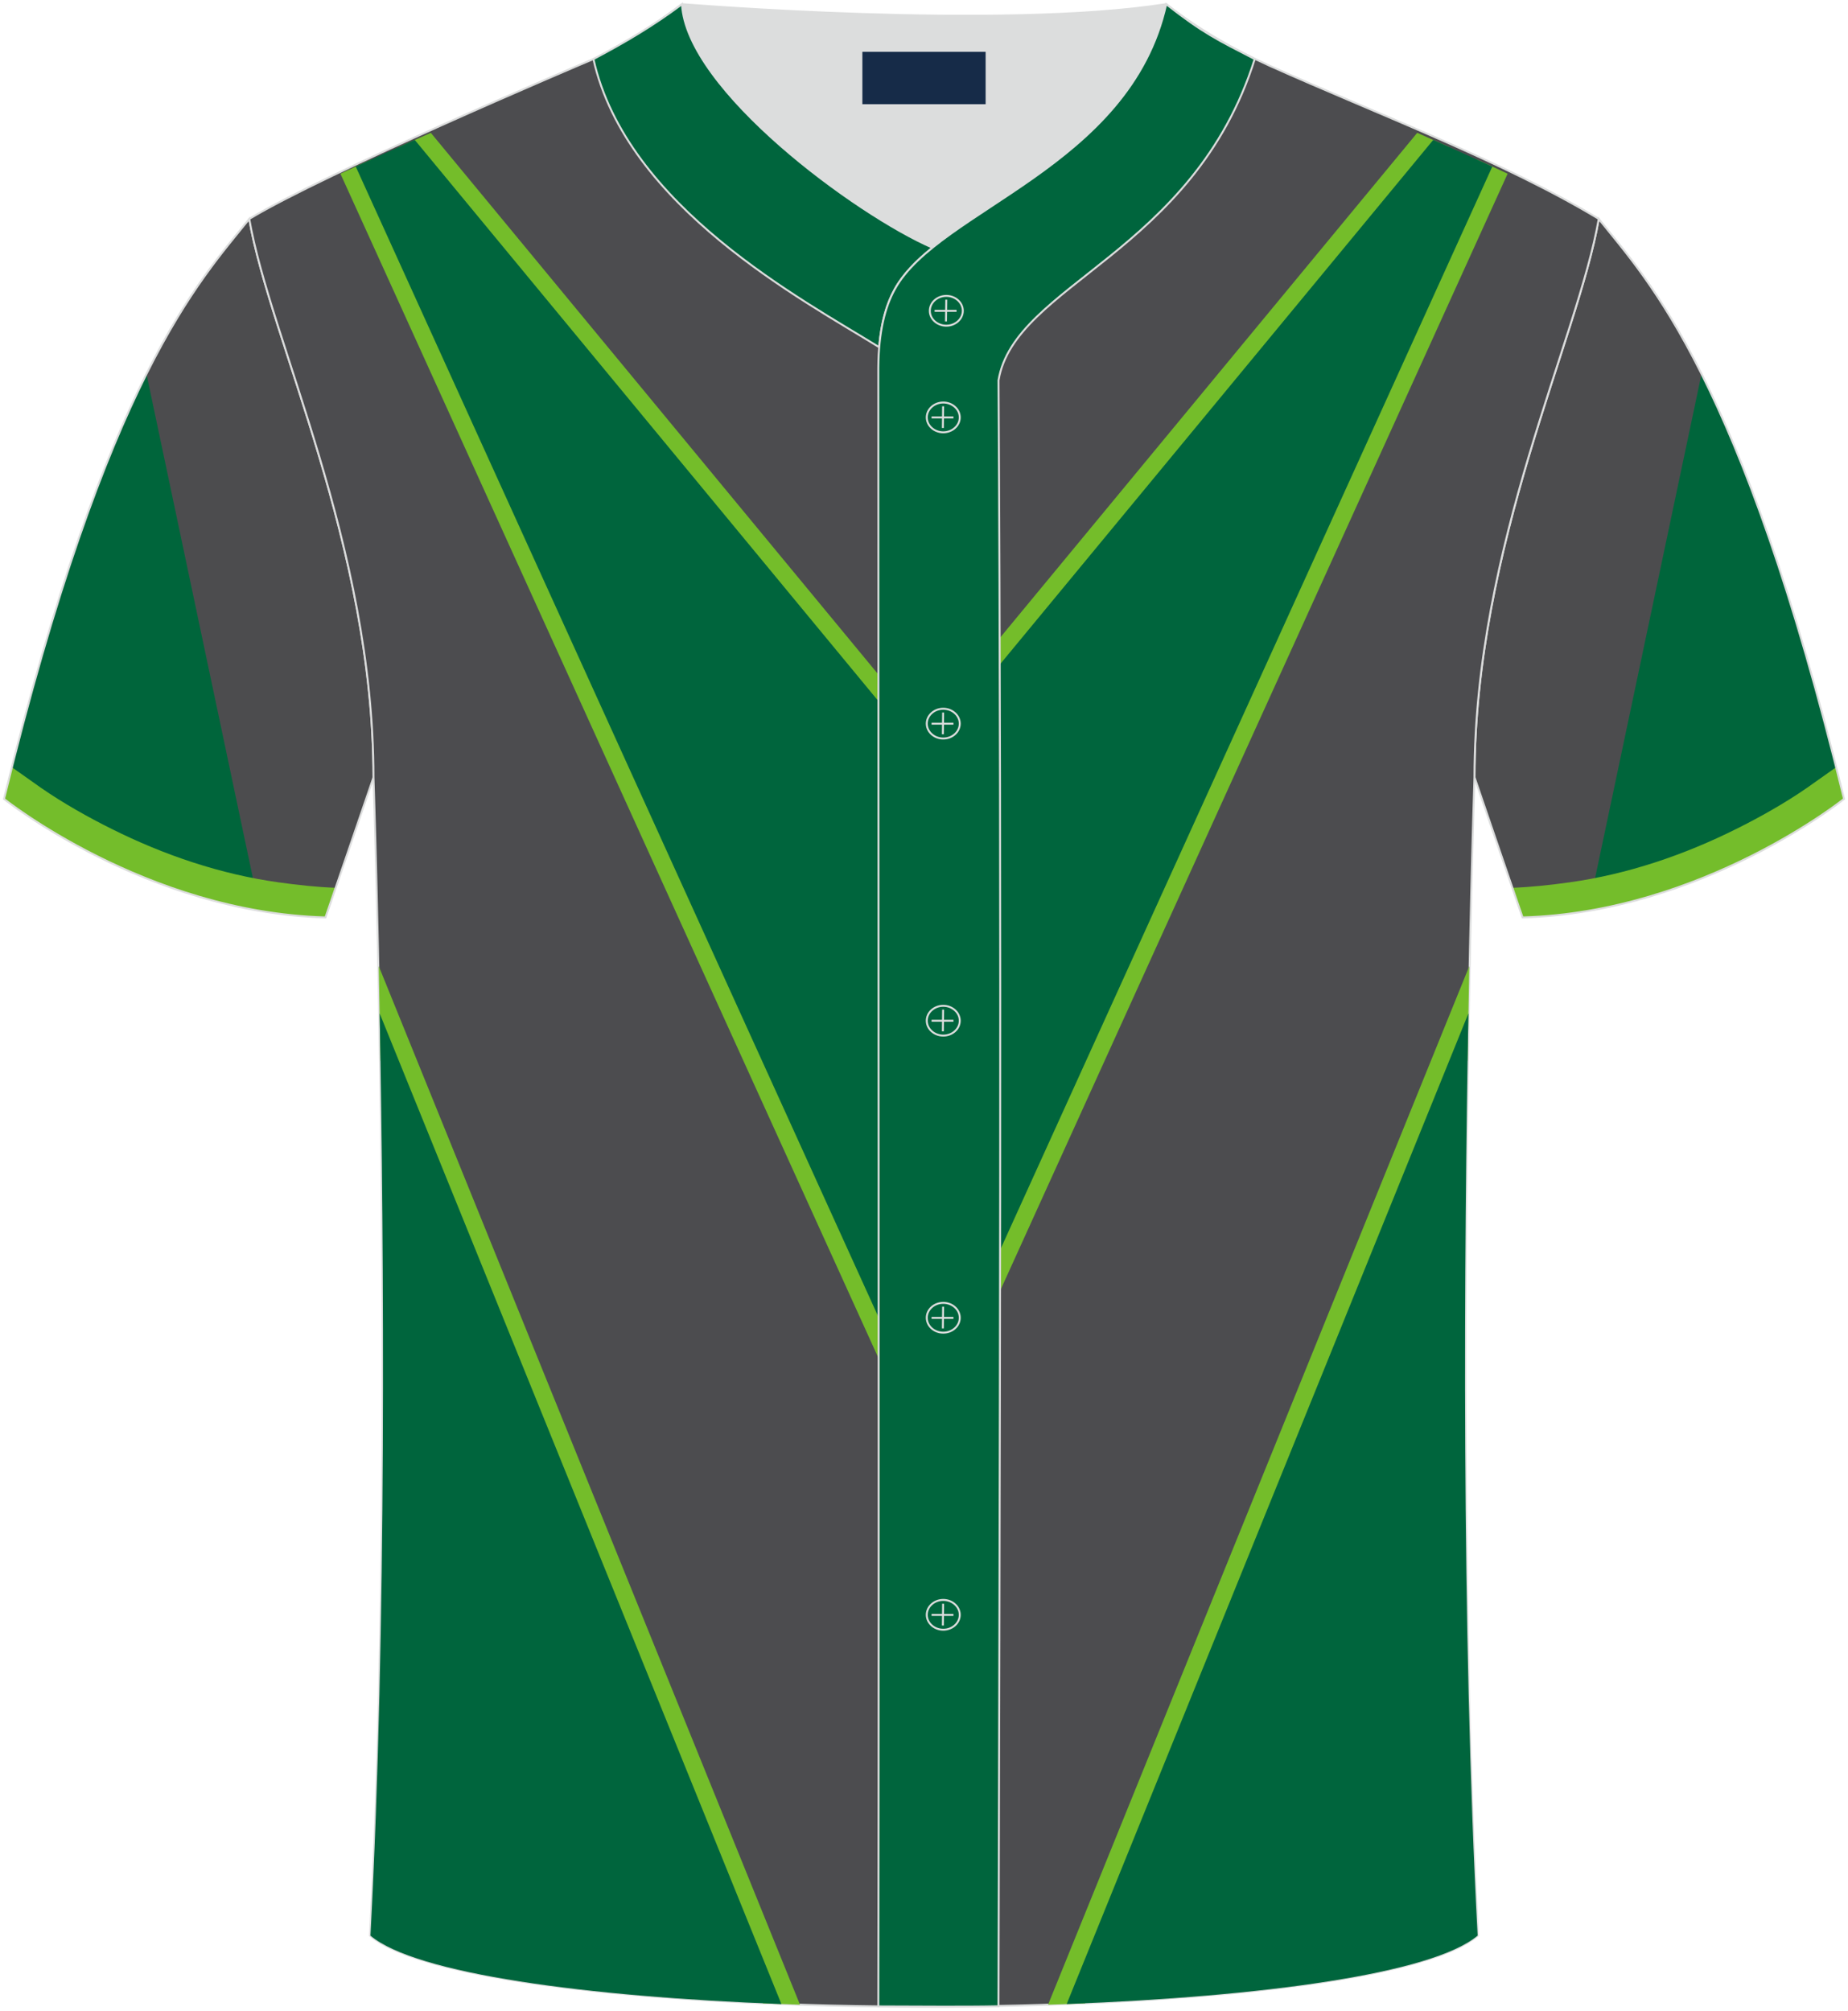 <?xml version="1.0" encoding="utf-8"?>
<!-- Generator: Adobe Illustrator 24.0.0, SVG Export Plug-In . SVG Version: 6.00 Build 0)  -->
<svg version="1.1" id="图层_1" xmlns="http://www.w3.org/2000/svg" xmlns:xlink="http://www.w3.org/1999/xlink" x="0px" y="0px"
	 width="380.86px" height="414.34px" viewBox="0 0 380.86 414.34" enable-background="new 0 0 380.86 414.34" xml:space="preserve">
<g>
	<g>
		<g>
			<path fill-rule="evenodd" clip-rule="evenodd" fill="#00653B" d="M51.37,45.16C41.13,57.96,22.02,77.58,0.85,164.59
				c0,0,29.18,23.37,66.21,24.39c0,0,7.16-20.82,9.89-28.84C76.95,112.38,55.64,69.92,51.37,45.16z"/>
			<path fill-rule="evenodd" clip-rule="evenodd" fill="#4C4C4E" d="M30.19,77.06l23.35,110.59c4.35,0.74,8.87,1.22,13.51,1.34
				c0,0,7.16-20.82,9.89-28.84c0-47.78-21.31-90.24-25.59-114.99C46.25,51.57,38.9,59.67,30.19,77.06z"/>
			<path fill-rule="evenodd" clip-rule="evenodd" fill="#74BD2B" d="M8.4,162.3l-5.94-4.2c-0.53,2.12-1.07,4.29-1.61,6.49
				c0,0,29.18,23.37,66.21,24.39c0,0,0.85-2.48,2.08-6.05c-3.77-0.13-7.85-0.58-11.68-1.11c-11.99-1.66-23.69-5.64-34.47-11.03
				C18.33,168.48,13,165.5,8.4,162.3z"/>
		</g>
		<path fill-rule="evenodd" clip-rule="evenodd" fill="none" stroke="#DCDDDD" stroke-width="0.4" stroke-miterlimit="22.926" d="
			M51.37,45.11C41.13,57.93,22,77.56,0.83,164.63c0,0,29.2,23.38,66.25,24.41c0,0,7.17-20.84,9.9-28.86
			C76.98,112.38,55.66,69.89,51.37,45.11z"/>
	</g>
	<g>
		<path fill-rule="evenodd" clip-rule="evenodd" fill="#00653B" d="M329.5,45.16c10.24,12.79,29.35,32.41,50.51,119.43
			c0,0-29.18,23.37-66.21,24.39c0,0-7.16-20.82-9.89-28.84C303.91,112.38,325.22,69.92,329.5,45.16z"/>
		<path fill-rule="evenodd" clip-rule="evenodd" fill="#4C4C4E" d="M350.67,77.06l-23.35,110.59c-4.35,0.74-8.87,1.22-13.51,1.34
			c0,0-7.16-20.82-9.89-28.84c0-47.78,21.31-90.24,25.59-114.99C334.62,51.57,341.96,59.67,350.67,77.06z"/>
		<path fill-rule="evenodd" clip-rule="evenodd" fill="#74BD2B" d="M372.46,162.3l5.94-4.2c0.53,2.12,1.07,4.29,1.61,6.49
			c0,0-29.18,23.37-66.21,24.39c0,0-0.85-2.48-2.08-6.05c3.77-0.13,7.85-0.58,11.68-1.11c11.99-1.66,23.69-5.64,34.47-11.03
			C362.53,168.48,367.86,165.5,372.46,162.3z"/>
	</g>
	<path fill-rule="evenodd" clip-rule="evenodd" fill="none" stroke="#DCDDDD" stroke-width="0.4" stroke-miterlimit="22.926" d="
		M329.49,45.11c10.24,12.81,29.37,32.44,50.55,119.52c0,0-29.2,23.38-66.25,24.41c0,0-7.17-20.84-9.9-28.86
		C303.89,112.38,325.2,69.89,329.49,45.11z"/>
	
		<path fill-rule="evenodd" clip-rule="evenodd" fill="#4C4C4F" stroke="#DCDDDD" stroke-width="0.4" stroke-miterlimit="22.926" d="
		M76.27,398.84c5.38-101.42,0.7-238.66,0.7-238.66c0-47.82-21.33-90.3-25.6-115.07c15.77-9.52,66.73-31.17,70.91-32.94
		c6.38-2.69,12.75-7.17,18.28-11.32c0,0,65.42,5.41,99.78,0c6.45,5.03,13.91,9.37,21.41,12.74c21.84,9.81,48.04,19.62,67.74,31.51
		c-4.29,24.77-25.61,67.26-25.61,115.07c0,0-4.68,137.23,0.7,238.66C281.43,418.36,99.44,418.36,76.27,398.84z"/>
	<g>
		<path fill-rule="evenodd" clip-rule="evenodd" fill="#74BD2A" d="M76.48,32.87l113.95,250.76L304.38,32.87
			c2.17,0.98,4.29,1.96,6.33,2.92L193.61,293.5l-3.18,6.99l-3.18-6.99L70.16,35.79C72.21,34.84,74.32,33.87,76.48,32.87L76.48,32.87
			L76.48,32.87z M298.69,30.31c-2.18-0.97-4.39-1.96-6.61-2.94l-101.65,123l-101.64-123c-2.23,0.98-4.43,1.97-6.61,2.94
			l105.57,127.75l2.69,3.25l2.69-3.25L298.69,30.31z"/>
		<path fill-rule="evenodd" clip-rule="evenodd" fill="#74BD2A" d="M78.06,199.08l86.81,213.99c-2.57-0.08-5.12-0.18-7.65-0.28
			l-78.8-194.27C78.3,211.55,78.18,205.04,78.06,199.08z"/>
		<path fill-rule="evenodd" clip-rule="evenodd" fill="#74BD2A" d="M302.45,218.52l-78.81,194.27c-2.53,0.11-5.08,0.2-7.64,0.28
			l86.81-213.99C302.69,205.04,302.57,211.55,302.45,218.52z"/>
		<g>
			<path fill-rule="evenodd" clip-rule="evenodd" fill="#00653D" d="M73.32,34.33l117.12,257.74L307.55,34.33
				c-3.89-1.8-7.99-3.63-12.17-5.5L190.43,155.84L85.48,28.83C81.31,30.69,77.21,32.53,73.32,34.33z"/>
			<path fill-rule="evenodd" clip-rule="evenodd" fill="#00653D" d="M78.25,208.83l82.79,204.11c-40.17-1.52-75.35-6.21-84.69-14.09
				C79.72,335.4,79.15,257.9,78.25,208.83z"/>
			<path fill-rule="evenodd" clip-rule="evenodd" fill="#00653D" d="M302.63,208.82l-82.79,204.11
				c40.17-1.52,75.35-6.21,84.69-14.09C301.15,335.4,301.72,257.9,302.63,208.82z"/>
		</g>
	</g>
	
		<path fill-rule="evenodd" clip-rule="evenodd" fill="#00653D" stroke="#DCDDDD" stroke-width="0.4" stroke-miterlimit="22.926" d="
		M140.56,0.86c-5.88,4.41-11.76,7.88-18.26,11.31c6.82,30.45,43.15,49.63,58.89,59.37c0.43-5.16,1.57-8.98,3.2-11.92
		c1.67-3.06,4.4-5.85,7.78-8.59C176.43,44.19,141.45,18.46,140.56,0.86z"/>
	<rect x="177.74" y="10.5" fill-rule="evenodd" clip-rule="evenodd" fill="#162B48" width="25.4" height="10.79"/>
	<path fill-rule="evenodd" clip-rule="evenodd" fill="#DCDDDD" d="M192.19,51.03c14.78-11.95,42.05-22.78,48.15-50.17
		c-34.36,5.41-99.78,0-99.78,0C141.45,18.46,176.43,44.19,192.19,51.03z"/>
	
		<path fill-rule="evenodd" clip-rule="evenodd" fill="#00653D" stroke="#DCDDDD" stroke-width="0.4" stroke-miterlimit="22.926" d="
		M258.59,12.17c-7.73-3.99-10.62-5.35-18.25-11.31c-7.49,33.66-46.97,42.31-55.94,58.76c-2.05,3.69-3.31,8.75-3.39,16.1
		c0,112.61,0.19,225.1,0,337.71c8.35,0,16.42,0.13,24.77-0.03c0.26-111.61,0.66-223.45,0.01-335.04
		C209.07,58.57,245.94,52.23,258.59,12.17z"/>
	<g>
		<g>
			<path fill-rule="evenodd" clip-rule="evenodd" fill="none" stroke="#DCDDDD" stroke-width="0.4" stroke-miterlimit="22.926" d="
				M195.03,67.11c1.87,0,3.4-1.38,3.4-3.07c0-1.7-1.54-3.07-3.4-3.07c-1.87,0-3.4,1.38-3.4,3.07
				C191.62,65.74,193.16,67.11,195.03,67.11z"/>
			
				<line fill-rule="evenodd" clip-rule="evenodd" fill="none" stroke="#DCDDDD" stroke-width="0.4" stroke-miterlimit="22.926" x1="195.02" y1="61.75" x2="194.96" y2="66.23"/>
			
				<line fill-rule="evenodd" clip-rule="evenodd" fill="none" stroke="#DCDDDD" stroke-width="0.4" stroke-miterlimit="22.926" x1="192.62" y1="64.05" x2="197.14" y2="64.05"/>
		</g>
		<g>
			<path fill-rule="evenodd" clip-rule="evenodd" fill="none" stroke="#DCDDDD" stroke-width="0.4" stroke-miterlimit="22.926" d="
				M194.4,89.08c1.87,0,3.4-1.38,3.4-3.07c0-1.69-1.54-3.07-3.4-3.07c-1.87,0-3.4,1.38-3.4,3.07C191,87.7,192.53,89.08,194.4,89.08z
				"/>
			
				<line fill-rule="evenodd" clip-rule="evenodd" fill="none" stroke="#DCDDDD" stroke-width="0.4" stroke-miterlimit="22.926" x1="194.37" y1="83.72" x2="194.32" y2="88.19"/>
			
				<line fill-rule="evenodd" clip-rule="evenodd" fill="none" stroke="#DCDDDD" stroke-width="0.4" stroke-miterlimit="22.926" x1="191.99" y1="86.02" x2="196.5" y2="86.02"/>
		</g>
		<g>
			<path fill-rule="evenodd" clip-rule="evenodd" fill="none" stroke="#DCDDDD" stroke-width="0.4" stroke-miterlimit="22.926" d="
				M194.4,152.18c1.87,0,3.4-1.38,3.4-3.07c0-1.69-1.54-3.07-3.4-3.07c-1.87,0-3.4,1.38-3.4,3.07
				C191,150.8,192.53,152.18,194.4,152.18z"/>
			
				<line fill-rule="evenodd" clip-rule="evenodd" fill="none" stroke="#DCDDDD" stroke-width="0.4" stroke-miterlimit="22.926" x1="194.37" y1="146.82" x2="194.32" y2="151.3"/>
			
				<line fill-rule="evenodd" clip-rule="evenodd" fill="none" stroke="#DCDDDD" stroke-width="0.4" stroke-miterlimit="22.926" x1="191.99" y1="149.12" x2="196.5" y2="149.12"/>
		</g>
		<g>
			<path fill-rule="evenodd" clip-rule="evenodd" fill="none" stroke="#DCDDDD" stroke-width="0.4" stroke-miterlimit="22.926" d="
				M194.4,213.39c1.87,0,3.4-1.37,3.4-3.07c0-1.69-1.54-3.07-3.4-3.07c-1.87,0-3.4,1.37-3.4,3.07
				C191,212.01,192.53,213.39,194.4,213.39z"/>
			
				<line fill-rule="evenodd" clip-rule="evenodd" fill="none" stroke="#DCDDDD" stroke-width="0.4" stroke-miterlimit="22.926" x1="194.37" y1="208.04" x2="194.32" y2="212.51"/>
			
				<line fill-rule="evenodd" clip-rule="evenodd" fill="none" stroke="#DCDDDD" stroke-width="0.4" stroke-miterlimit="22.926" x1="191.99" y1="210.33" x2="196.5" y2="210.33"/>
		</g>
		<g>
			
				<ellipse fill-rule="evenodd" clip-rule="evenodd" fill="none" stroke="#DCDDDD" stroke-width="0.4" stroke-miterlimit="22.926" cx="194.4" cy="271.53" rx="3.4" ry="3.07"/>
			
				<line fill-rule="evenodd" clip-rule="evenodd" fill="none" stroke="#DCDDDD" stroke-width="0.4" stroke-miterlimit="22.926" x1="194.37" y1="269.25" x2="194.32" y2="273.72"/>
			
				<line fill-rule="evenodd" clip-rule="evenodd" fill="none" stroke="#DCDDDD" stroke-width="0.4" stroke-miterlimit="22.926" x1="191.99" y1="271.55" x2="196.5" y2="271.55"/>
		</g>
		<g>
			<path fill-rule="evenodd" clip-rule="evenodd" fill="none" stroke="#DCDDDD" stroke-width="0.4" stroke-miterlimit="22.926" d="
				M194.4,335.81c1.87,0,3.4-1.37,3.4-3.07c0-1.69-1.54-3.07-3.4-3.07c-1.87,0-3.4,1.38-3.4,3.07
				C191,334.43,192.53,335.81,194.4,335.81z"/>
			
				<line fill-rule="evenodd" clip-rule="evenodd" fill="none" stroke="#DCDDDD" stroke-width="0.4" stroke-miterlimit="22.926" x1="194.37" y1="330.46" x2="194.32" y2="334.94"/>
			
				<line fill-rule="evenodd" clip-rule="evenodd" fill="none" stroke="#DCDDDD" stroke-width="0.4" stroke-miterlimit="22.926" x1="191.99" y1="332.76" x2="196.5" y2="332.76"/>
		</g>
	</g>
	<rect x="177.73" y="10.68" fill-rule="evenodd" clip-rule="evenodd" fill="#162B48" width="25.4" height="10.79"/>
</g>
</svg>

